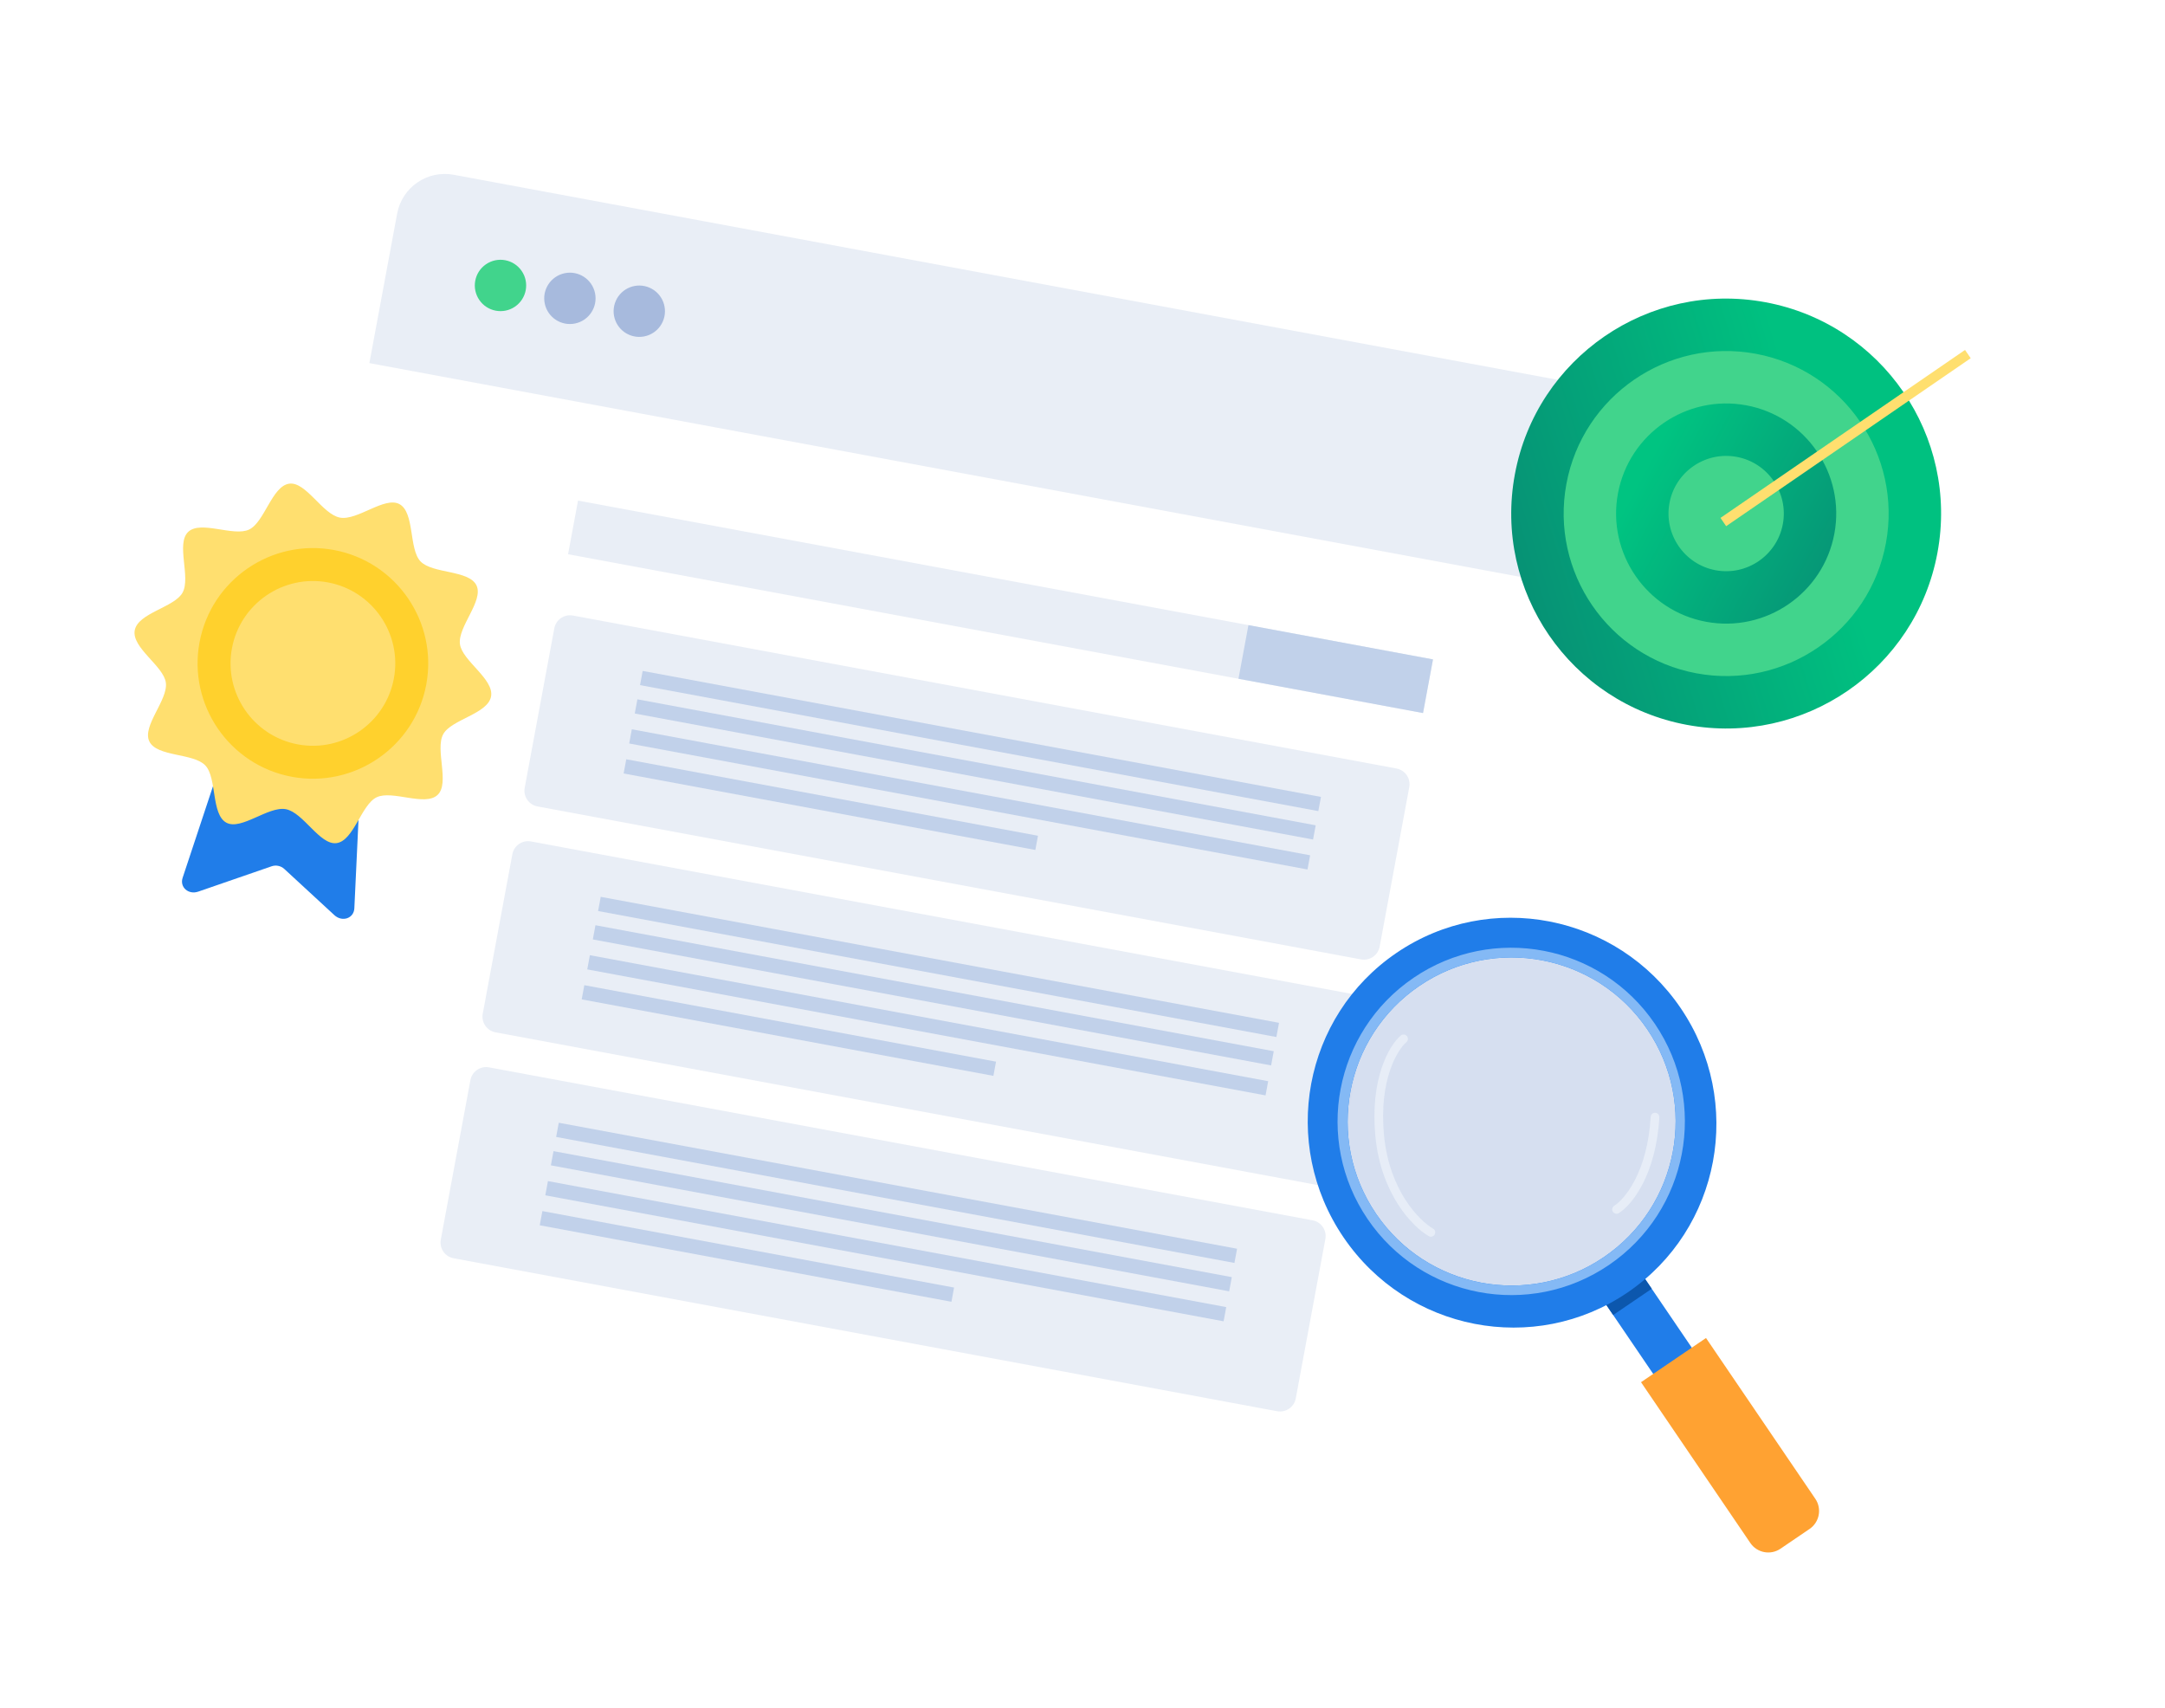 <svg xmlns="http://www.w3.org/2000/svg" width="601" height="474" viewBox="0 0 601 474" fill="none"><path d="M102.54 100.785L55.717 352.907C54.359 360.219 59.186 367.247 66.498 368.605L408.286 432.081C415.598 433.439 422.626 428.612 423.984 421.3L470.807 169.177L102.54 100.785Z" fill="white"></path><path d="M478.516 127.68C479.874 120.368 475.047 113.34 467.735 111.982L125.945 48.507C118.633 47.149 111.605 51.975 110.247 59.287L102.54 100.785L470.809 169.178L478.516 127.68Z" fill="#E9EEF6"></path><path d="M183.986 89.257C185.574 85.656 183.942 81.449 180.341 79.86C176.739 78.272 172.532 79.904 170.944 83.505C169.355 87.106 170.987 91.314 174.589 92.902C178.19 94.49 182.397 92.859 183.986 89.257Z" fill="#A7BADD"></path><path d="M159.68 89.78C163.531 88.963 165.99 85.18 165.173 81.329C164.356 77.479 160.572 75.02 156.722 75.837C152.872 76.654 150.412 80.437 151.229 84.288C152.046 88.138 155.83 90.597 159.68 89.78Z" fill="#A7BADD"></path><path d="M142.97 85.105C146.214 82.877 147.038 78.44 144.81 75.195C142.582 71.951 138.145 71.127 134.9 73.355C131.656 75.583 130.832 80.02 133.06 83.265C135.288 86.509 139.725 87.333 142.97 85.105Z" fill="#41D48C"></path><path d="M397.795 183.023L160.458 138.946L157.693 153.835L395.03 197.912L397.795 183.023Z" fill="#E9EEF6"></path><path d="M397.796 183.023L346.563 173.509L343.798 188.398L395.031 197.912L397.796 183.023Z" fill="#C1D1EA"></path><path d="M387.656 213.303L159.05 170.847C156.639 170.399 154.321 171.991 153.873 174.402L145.655 218.656C145.207 221.067 146.799 223.385 149.21 223.833L377.815 266.288C380.227 266.736 382.544 265.144 382.992 262.733L391.211 218.479C391.659 216.068 390.067 213.75 387.656 213.303Z" fill="#E9EEF6"></path><path d="M366.699 221.19L178.405 186.221L177.673 190.163L365.967 225.132L366.699 221.19Z" fill="#C1D1EA"></path><path d="M365.235 229.071L176.942 194.102L176.209 198.044L364.503 233.013L365.235 229.071Z" fill="#C1D1EA"></path><path d="M363.69 237.39L175.397 202.421L174.665 206.363L362.958 241.332L363.69 237.39Z" fill="#C1D1EA"></path><path d="M288.142 231.968L173.851 210.743L173.119 214.685L287.41 235.91L288.142 231.968Z" fill="#C1D1EA"></path><path d="M376.011 276.005L147.405 233.55C144.994 233.102 142.676 234.693 142.228 237.105L134.01 281.359C133.562 283.77 135.154 286.088 137.565 286.535L366.17 328.991C368.582 329.439 370.899 327.847 371.347 325.436L379.566 281.182C380.014 278.771 378.422 276.453 376.011 276.005Z" fill="#E9EEF6"></path><path d="M355.054 283.892L166.76 248.923L166.028 252.865L354.322 287.834L355.054 283.892Z" fill="#C1D1EA"></path><path d="M353.59 291.774L165.297 256.805L164.565 260.747L352.858 295.716L353.59 291.774Z" fill="#C1D1EA"></path><path d="M352.045 300.093L163.752 265.124L163.02 269.066L351.313 304.035L352.045 300.093Z" fill="#C1D1EA"></path><path d="M276.497 294.671L162.206 273.445L161.474 277.387L275.765 298.613L276.497 294.671Z" fill="#C1D1EA"></path><path d="M364.366 338.708L135.76 296.252C133.349 295.804 131.031 297.396 130.584 299.807L122.365 344.061C121.917 346.473 123.509 348.79 125.92 349.238L354.526 391.694C356.937 392.141 359.255 390.55 359.702 388.138L367.921 343.885C368.369 341.473 366.777 339.156 364.366 338.708Z" fill="#E9EEF6"></path><path d="M343.409 346.595L155.116 311.626L154.384 315.568L342.677 350.537L343.409 346.595Z" fill="#C1D1EA"></path><path d="M341.946 354.476L153.652 319.507L152.92 323.449L341.214 358.418L341.946 354.476Z" fill="#C1D1EA"></path><path d="M340.401 362.795L152.107 327.826L151.375 331.768L339.669 366.737L340.401 362.795Z" fill="#C1D1EA"></path><path d="M264.852 357.373L150.562 336.147L149.829 340.089L264.12 361.315L264.852 357.373Z" fill="#C1D1EA"></path><path d="M92.799 253.985L78.924 241.187C77.978 240.315 76.606 240.026 75.395 240.445L55.048 247.472C52.29 248.424 49.837 246.232 50.698 243.637L61.985 209.603C62.364 208.458 63.874 207.77 65.365 208.047L97.437 214.003C98.928 214.28 100.09 215.467 100.033 216.669L98.366 252.106C98.235 254.905 95.005 256.024 92.799 253.987L92.799 253.985Z" fill="#207DE9"></path><path d="M37.406 174.946C38.307 170.097 48.457 168.585 50.689 164.473C53.005 160.211 48.8 150.893 52.248 147.627C55.733 144.328 64.83 149.04 69.159 146.973C73.446 144.927 75.504 134.875 80.312 134.244C84.952 133.637 89.524 142.765 94.376 143.667C99.227 144.568 106.771 137.689 110.885 139.922C115.147 142.238 113.459 152.358 116.723 155.806C120.022 159.29 130.204 158.159 132.272 162.488C134.318 166.775 127.047 173.962 127.678 178.771C128.285 183.412 137.216 188.466 136.315 193.315C135.415 198.165 125.265 199.677 123.032 203.788C120.717 208.051 124.921 217.369 121.473 220.635C117.989 223.933 108.892 219.221 104.562 221.289C100.276 223.335 98.217 233.386 93.41 234.017C88.769 234.624 84.198 225.496 79.346 224.595C74.494 223.694 66.95 230.572 62.837 228.339C58.574 226.024 60.262 215.904 56.998 212.456C53.7 208.971 43.517 210.103 41.45 205.773C39.404 201.487 46.674 194.3 46.043 189.49C45.436 184.849 36.505 179.796 37.406 174.946Z" fill="#FFDF6F"></path><path d="M81.018 215.603C63.665 212.38 52.169 195.64 55.391 178.287C58.614 160.933 75.354 149.437 92.708 152.66C110.061 155.883 121.558 172.623 118.335 189.976C115.112 207.33 98.372 218.826 81.018 215.603Z" fill="#FFD12D"></path><path d="M82.688 206.611C70.293 204.309 62.082 192.352 64.384 179.957C66.686 167.561 78.642 159.35 91.038 161.652C103.433 163.954 111.644 175.91 109.342 188.306C107.04 200.702 95.084 208.913 82.688 206.611Z" fill="#FFDF6F"></path><path d="M468.286 201.191C500.679 207.207 531.815 185.824 537.831 153.431C543.847 121.038 522.464 89.902 490.071 83.886C457.678 77.87 426.542 99.253 420.526 131.646C414.51 164.039 435.893 195.175 468.286 201.191Z" fill="url(#paint0_linear_2475_3764)"></path><path d="M470.943 186.885C446.489 182.344 430.29 158.756 434.832 134.303C439.373 109.849 462.961 93.65 487.414 98.192C511.868 102.733 528.066 126.321 523.525 150.774C518.984 175.228 495.396 191.427 470.943 186.885Z" fill="#41D48C"></path><path d="M473.599 172.579C457.034 169.503 446.061 153.525 449.138 136.96C452.214 120.395 468.192 109.422 484.758 112.498C501.323 115.574 512.296 131.553 509.219 148.118C506.143 164.683 490.165 175.656 473.599 172.579Z" fill="url(#paint1_linear_2475_3764)"></path><path d="M476.256 158.275C467.579 156.664 461.832 148.295 463.443 139.619C465.055 130.942 473.423 125.195 482.1 126.806C490.777 128.417 496.524 136.786 494.913 145.463C493.301 154.14 484.932 159.887 476.256 158.275Z" fill="#41D48C"></path><path d="M479.178 146.042L547.064 99.422L545.489 97.128L477.603 143.748L479.178 146.042Z" fill="#FFDF6F"></path><path d="M537.298 107.479L550.6 98.346L555.969 99.608L542.667 108.743L537.298 107.479Z" fill="white"></path><path d="M548.617 88.906L535.315 98.041L534.568 103.504L547.87 94.369L548.617 88.906Z" fill="white"></path><g filter="url(#filter0_b_2475_3764)"><path d="M457.271 285.684C471.408 306.474 466.014 334.788 445.223 348.925C424.433 363.061 396.119 357.667 381.983 336.877C367.846 316.086 373.24 287.773 394.031 273.636C414.821 259.5 443.135 264.894 457.271 285.684Z" fill="#D2DCEE" fill-opacity="0.9"></path></g><path d="M445.127 361.045L455.838 353.762L473.854 380.257L463.143 387.54L445.127 361.045Z" fill="#207DE9"></path><path d="M455.544 383.639L473.584 371.373L503.927 415.999C505.798 418.75 505.084 422.498 502.333 424.369L494.258 429.859C491.506 431.73 487.759 431.016 485.888 428.265L455.544 383.639Z" fill="#FFA232"></path><path d="M445.127 361.045L455.838 353.762L458.521 357.708L447.811 364.991L445.127 361.045Z" fill="#0C57AD"></path><path fill-rule="evenodd" clip-rule="evenodd" d="M451.801 358.747C477.645 341.174 484.245 305.823 466.542 279.787C448.839 253.752 413.537 246.891 387.693 264.464C361.849 282.037 355.25 317.388 372.952 343.424C390.655 369.459 425.957 376.319 451.801 358.747ZM445.223 348.925C466.014 334.789 471.408 306.475 457.271 285.684C443.135 264.894 414.821 259.5 394.031 273.636C373.24 287.773 367.846 316.087 381.983 336.877C396.119 357.667 424.433 363.061 445.223 348.925Z" fill="#207DE9"></path><path fill-rule="evenodd" clip-rule="evenodd" d="M446.616 351.121C468.631 336.152 474.343 306.17 459.374 284.154C444.404 262.139 414.422 256.427 392.407 271.397C370.392 286.366 364.68 316.348 379.649 338.363C394.619 360.378 424.601 366.09 446.616 351.121ZM445.223 348.925C466.014 334.788 471.408 306.475 457.271 285.684C443.135 264.894 414.821 259.5 394.03 273.636C373.24 287.773 367.846 316.087 381.983 336.877C396.119 357.667 424.433 363.061 445.223 348.925Z" fill="#84B9F5"></path><path opacity="0.6" fill-rule="evenodd" clip-rule="evenodd" d="M390.542 287.561C390.974 288.067 390.915 288.827 390.41 289.26C387.949 291.365 382.716 299.722 384.207 315.179C385.686 330.523 394.049 338.84 397.813 341.011C398.39 341.343 398.588 342.08 398.255 342.656C397.923 343.233 397.186 343.431 396.61 343.099C392.169 340.538 383.362 331.529 381.808 315.41C380.264 299.406 385.626 290.182 388.843 287.429C389.348 286.996 390.109 287.056 390.542 287.561Z" fill="#F2F6FC"></path><path opacity="0.6" fill-rule="evenodd" clip-rule="evenodd" d="M447.726 336.313C447.376 335.747 447.551 335.005 448.117 334.655C450.871 332.952 457.325 325.497 458.223 309.994C458.262 309.33 458.831 308.822 459.496 308.861C460.16 308.899 460.667 309.469 460.629 310.134C459.699 326.185 452.985 334.478 449.385 336.705C448.819 337.055 448.076 336.879 447.726 336.313Z" fill="#F2F6FC"></path><defs><filter id="filter0_b_2475_3764" x="372.506" y="264.159" width="94.243" height="94.243" filterUnits="userSpaceOnUse" color-interpolation-filters="sRGB"><feGaussianBlur stdDeviation="0.797"></feGaussianBlur></filter><linearGradient id="paint0_linear_2475_3764" x1="490.071" y1="83.886" x2="217.425" y2="167.061" gradientUnits="userSpaceOnUse"><stop stop-color="#00C180"></stop><stop offset="1" stop-color="#15285C"></stop></linearGradient><linearGradient id="paint1_linear_2475_3764" x1="462.082" y1="119.849" x2="636.694" y2="213.601" gradientUnits="userSpaceOnUse"><stop stop-color="#00C481"></stop><stop offset="1" stop-color="#15285C"></stop></linearGradient></defs></svg>